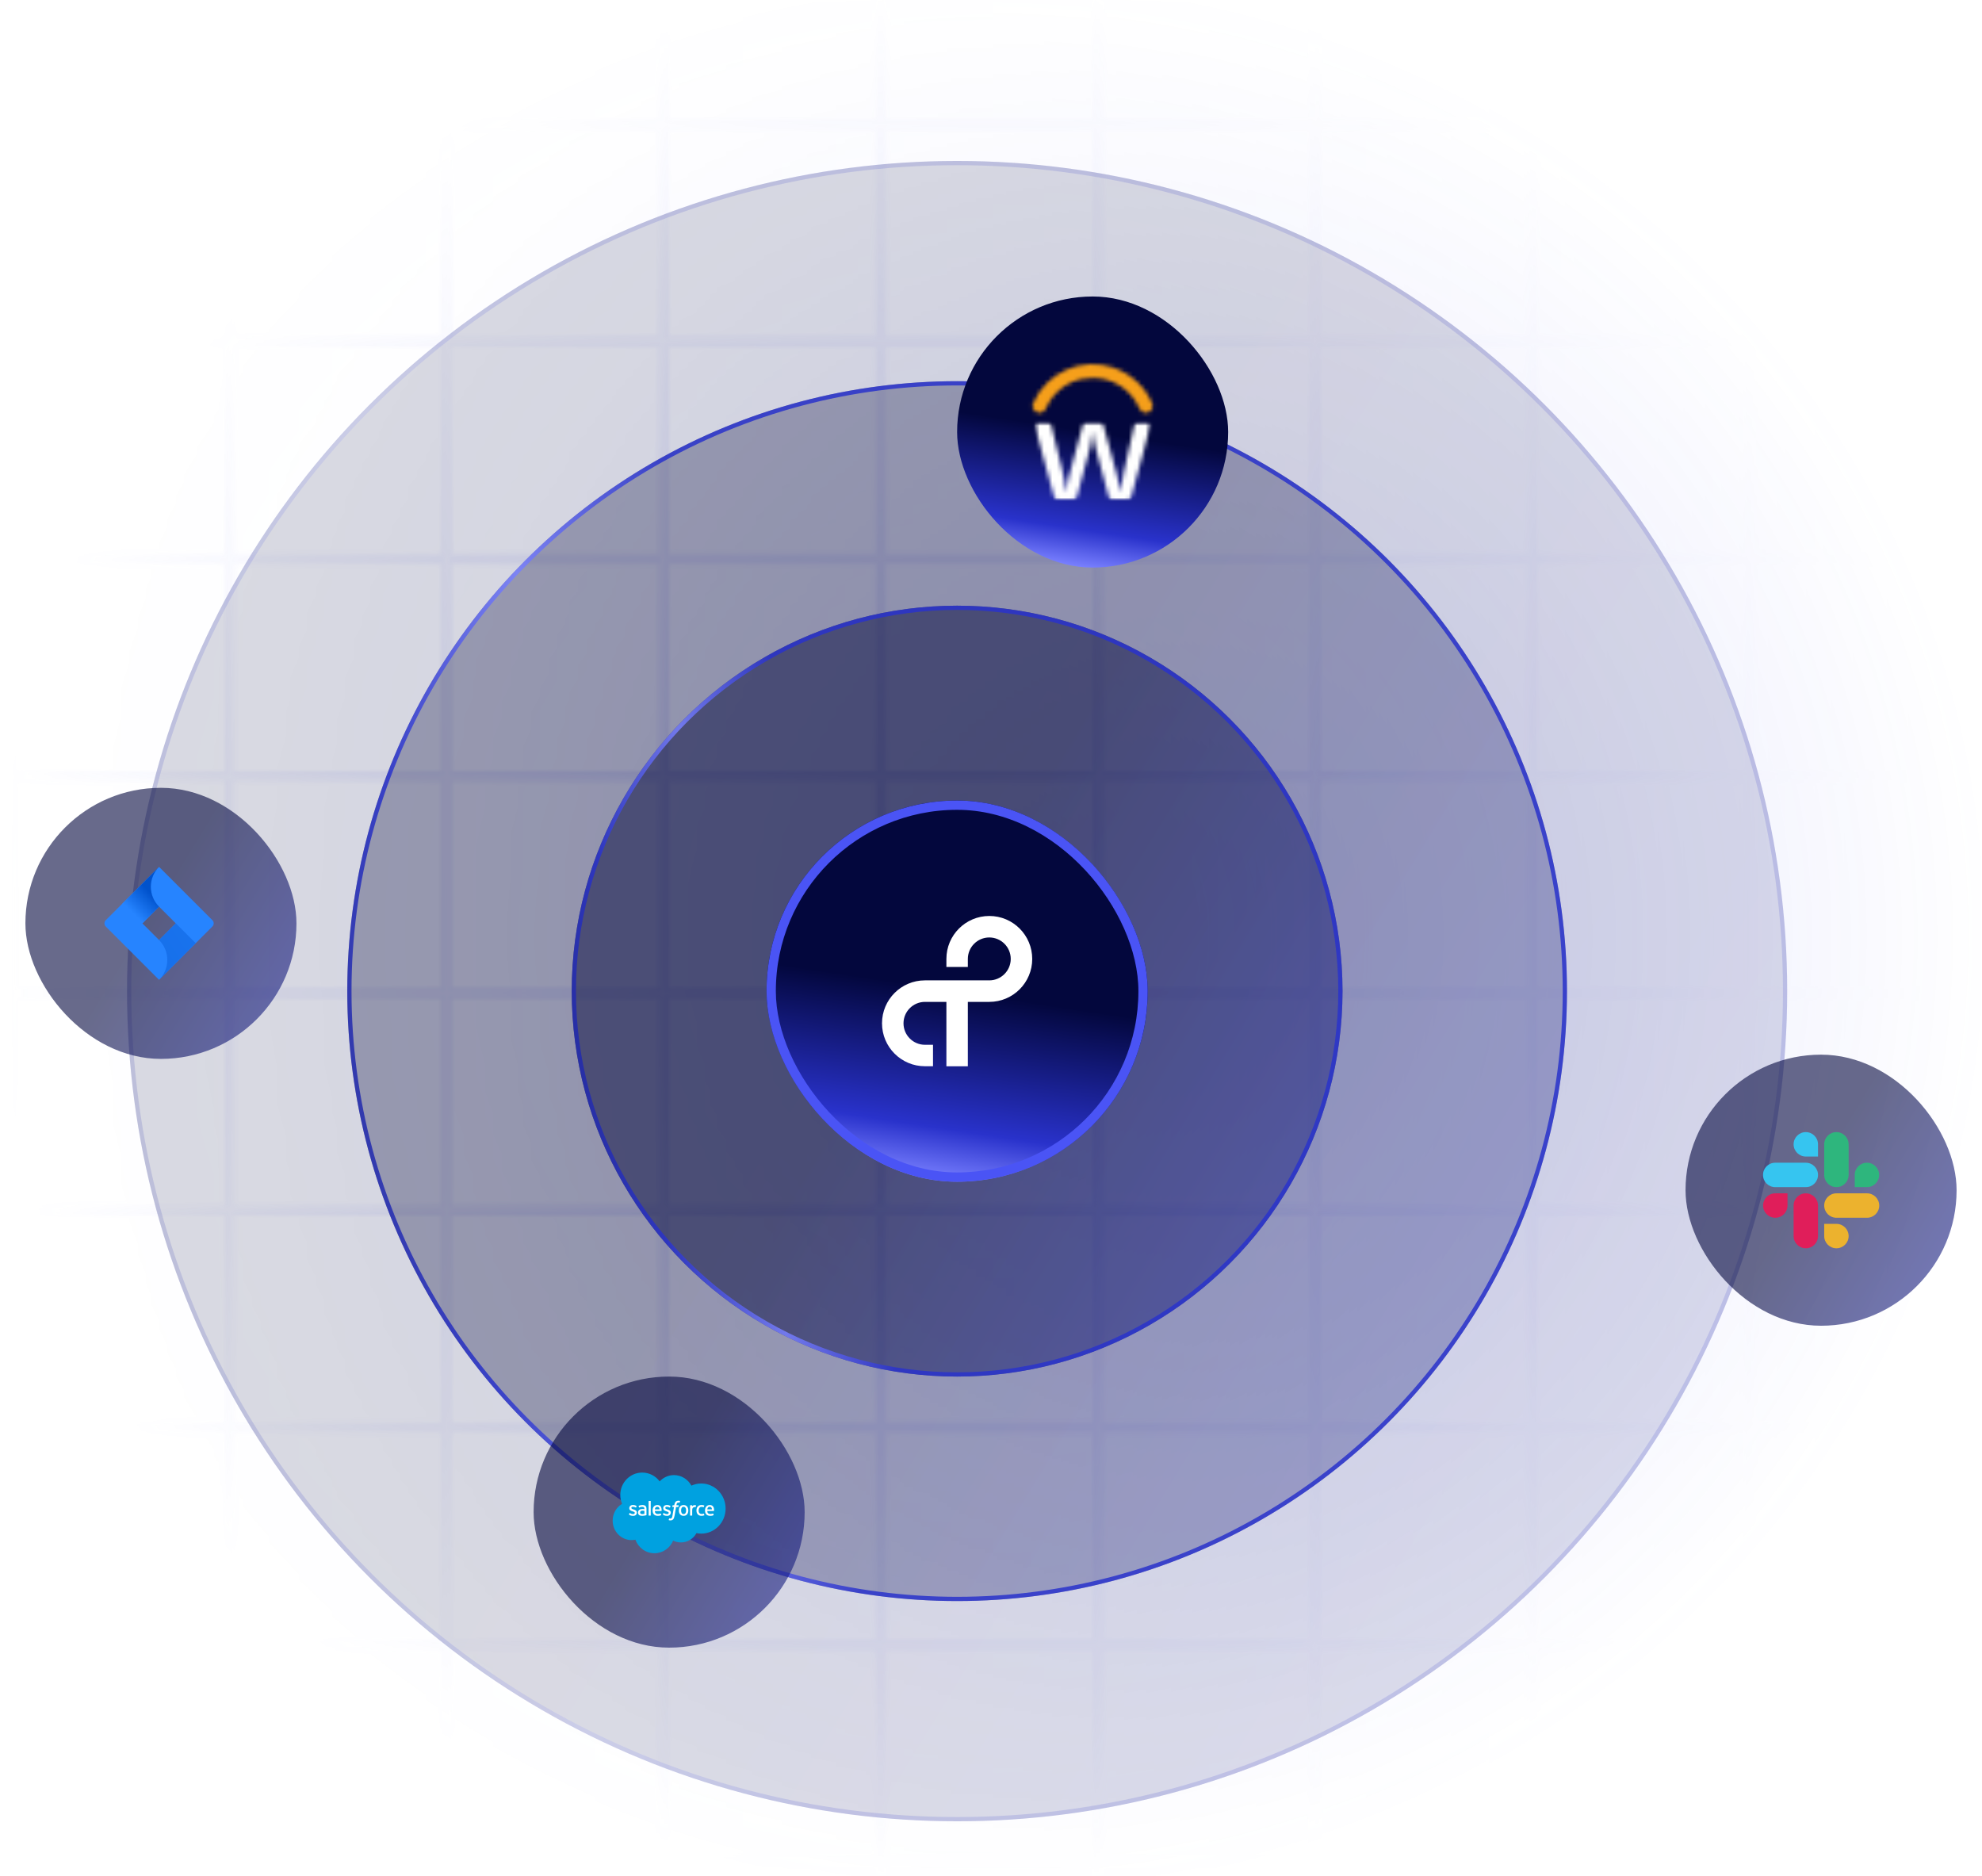 <svg xmlns="http://www.w3.org/2000/svg" fill="none" viewBox="0 0 468 443" height="443" width="468">
<g opacity="0.25">
<mask height="617" width="468" y="-74" x="0" maskUnits="userSpaceOnUse" style="mask-type:alpha" id="mask0_1266_11649">
<rect fill="url(#paint0_linear_1266_11649)" height="468" width="468"></rect>
<rect stroke-width="1.237" stroke="#4A54F5" transform="matrix(-4.37114e-08 1 1 4.37114e-08 413.111 -21.881)" height="50.039" width="50.037" y="0.619" x="0.619"></rect>
<rect stroke-width="1.237" stroke="#4A54F5" transform="matrix(-4.37114e-08 1 1 4.37114e-08 413.112 29.393)" height="50.039" width="50.037" y="0.619" x="0.619"></rect>
<rect stroke-width="1.237" stroke="#4A54F5" transform="matrix(-4.37114e-08 1 1 4.37114e-08 413.112 80.668)" height="50.039" width="50.037" y="0.619" x="0.619"></rect>
<rect stroke-width="1.237" stroke="#4A54F5" transform="matrix(-4.37114e-08 1 1 4.37114e-08 413.111 131.942)" height="50.039" width="50.037" y="0.619" x="0.619"></rect>
<rect stroke-width="1.237" stroke="#4A54F5" transform="matrix(-4.37114e-08 1 1 4.37114e-08 413.111 183.216)" height="50.039" width="50.037" y="0.619" x="0.619"></rect>
<rect stroke-width="1.237" stroke="#4A54F5" transform="matrix(-4.37114e-08 1 1 4.37114e-08 413.112 234.491)" height="50.039" width="50.037" y="0.619" x="0.619"></rect>
<rect stroke-width="1.237" stroke="#4A54F5" transform="matrix(-4.37114e-08 1 1 4.37114e-08 413.111 285.765)" height="50.039" width="50.037" y="0.619" x="0.619"></rect>
<rect stroke-width="1.237" stroke="#4A54F5" transform="matrix(-4.37114e-08 1 1 4.37114e-08 413.111 337.039)" height="50.039" width="50.037" y="0.619" x="0.619"></rect>
<rect stroke-width="1.237" stroke="#4A54F5" transform="matrix(-4.37114e-08 1 1 4.37114e-08 413.112 388.314)" height="50.039" width="50.037" y="0.619" x="0.619"></rect>
<rect stroke-width="1.237" stroke="#4A54F5" transform="matrix(-4.37114e-08 1 1 4.37114e-08 413.111 439.588)" height="50.039" width="50.037" y="0.619" x="0.619"></rect>
<rect stroke-width="1.237" stroke="#4A54F5" transform="matrix(-4.37114e-08 1 1 4.37114e-08 361.836 -21.881)" height="50.039" width="50.037" y="0.619" x="0.619"></rect>
<rect stroke-width="1.237" stroke="#4A54F5" transform="matrix(-4.37114e-08 1 1 4.37114e-08 361.836 29.393)" height="50.039" width="50.037" y="0.619" x="0.619"></rect>
<rect stroke-width="1.237" stroke="#4A54F5" transform="matrix(-4.37114e-08 1 1 4.37114e-08 361.836 80.668)" height="50.039" width="50.037" y="0.619" x="0.619"></rect>
<rect stroke-width="1.237" stroke="#4A54F5" transform="matrix(-4.37114e-08 1 1 4.37114e-08 361.836 131.942)" height="50.039" width="50.037" y="0.619" x="0.619"></rect>
<rect stroke-width="1.237" stroke="#4A54F5" transform="matrix(-4.37114e-08 1 1 4.37114e-08 361.836 183.216)" height="50.039" width="50.037" y="0.619" x="0.619"></rect>
<rect stroke-width="1.237" stroke="#4A54F5" transform="matrix(-4.37114e-08 1 1 4.37114e-08 361.836 234.491)" height="50.039" width="50.037" y="0.619" x="0.619"></rect>
<rect stroke-width="1.237" stroke="#4A54F5" transform="matrix(-4.37114e-08 1 1 4.37114e-08 361.836 285.765)" height="50.039" width="50.037" y="0.619" x="0.619"></rect>
<rect stroke-width="1.237" stroke="#4A54F5" transform="matrix(-4.37114e-08 1 1 4.37114e-08 361.836 337.039)" height="50.039" width="50.037" y="0.619" x="0.619"></rect>
<rect stroke-width="1.237" stroke="#4A54F5" transform="matrix(-4.37114e-08 1 1 4.37114e-08 361.836 388.314)" height="50.039" width="50.037" y="0.619" x="0.619"></rect>
<rect stroke-width="1.237" stroke="#4A54F5" transform="matrix(-4.37114e-08 1 1 4.37114e-08 361.836 439.588)" height="50.039" width="50.037" y="0.619" x="0.619"></rect>
<rect stroke-width="1.237" stroke="#4A54F5" transform="matrix(-4.37114e-08 1 1 4.37114e-08 310.56 -21.881)" height="50.039" width="50.037" y="0.619" x="0.619"></rect>
<rect stroke-width="1.237" stroke="#4A54F5" transform="matrix(-4.37114e-08 1 1 4.37114e-08 310.56 29.393)" height="50.039" width="50.037" y="0.619" x="0.619"></rect>
<rect stroke-width="1.237" stroke="#4A54F5" transform="matrix(-4.37114e-08 1 1 4.37114e-08 310.56 80.668)" height="50.039" width="50.037" y="0.619" x="0.619"></rect>
<rect stroke-width="1.237" stroke="#4A54F5" transform="matrix(-4.37114e-08 1 1 4.37114e-08 310.56 131.942)" height="50.039" width="50.037" y="0.619" x="0.619"></rect>
<rect stroke-width="1.237" stroke="#4A54F5" transform="matrix(-4.37114e-08 1 1 4.37114e-08 310.56 183.216)" height="50.039" width="50.037" y="0.619" x="0.619"></rect>
<rect stroke-width="1.237" stroke="#4A54F5" transform="matrix(-4.37114e-08 1 1 4.37114e-08 310.56 234.491)" height="50.039" width="50.037" y="0.619" x="0.619"></rect>
<rect stroke-width="1.237" stroke="#4A54F5" transform="matrix(-4.37114e-08 1 1 4.37114e-08 310.56 285.765)" height="50.039" width="50.037" y="0.619" x="0.619"></rect>
<rect stroke-width="1.237" stroke="#4A54F5" transform="matrix(-4.37114e-08 1 1 4.37114e-08 310.56 337.039)" height="50.039" width="50.037" y="0.619" x="0.619"></rect>
<rect stroke-width="1.237" stroke="#4A54F5" transform="matrix(-4.37114e-08 1 1 4.37114e-08 310.56 388.314)" height="50.039" width="50.037" y="0.619" x="0.619"></rect>
<rect stroke-width="1.237" stroke="#4A54F5" transform="matrix(-4.37114e-08 1 1 4.37114e-08 310.56 439.588)" height="50.039" width="50.037" y="0.619" x="0.619"></rect>
<rect stroke-width="1.237" stroke="#4A54F5" transform="matrix(-4.37114e-08 1 1 4.37114e-08 259.284 -21.881)" height="50.039" width="50.037" y="0.619" x="0.619"></rect>
<rect stroke-width="1.237" stroke="#4A54F5" transform="matrix(-4.37114e-08 1 1 4.37114e-08 259.284 29.393)" height="50.039" width="50.037" y="0.619" x="0.619"></rect>
<rect stroke-width="1.237" stroke="#4A54F5" transform="matrix(-4.37114e-08 1 1 4.37114e-08 259.284 80.668)" height="50.039" width="50.037" y="0.619" x="0.619"></rect>
<rect stroke-width="1.237" stroke="#4A54F5" transform="matrix(-4.37114e-08 1 1 4.37114e-08 259.284 131.942)" height="50.039" width="50.037" y="0.619" x="0.619"></rect>
<rect stroke-width="1.237" stroke="#4A54F5" transform="matrix(-4.37114e-08 1 1 4.37114e-08 259.284 183.216)" height="50.039" width="50.037" y="0.619" x="0.619"></rect>
<rect stroke-width="1.237" stroke="#4A54F5" transform="matrix(-4.37114e-08 1 1 4.37114e-08 259.284 234.491)" height="50.039" width="50.037" y="0.619" x="0.619"></rect>
<rect stroke-width="1.237" stroke="#4A54F5" transform="matrix(-4.37114e-08 1 1 4.37114e-08 259.284 285.765)" height="50.039" width="50.037" y="0.619" x="0.619"></rect>
<rect stroke-width="1.237" stroke="#4A54F5" transform="matrix(-4.37114e-08 1 1 4.37114e-08 259.284 337.039)" height="50.039" width="50.037" y="0.619" x="0.619"></rect>
<rect stroke-width="1.237" stroke="#4A54F5" transform="matrix(-4.37114e-08 1 1 4.37114e-08 259.284 388.314)" height="50.039" width="50.037" y="0.619" x="0.619"></rect>
<rect stroke-width="1.237" stroke="#4A54F5" transform="matrix(-4.37114e-08 1 1 4.37114e-08 259.284 439.588)" height="50.039" width="50.037" y="0.619" x="0.619"></rect>
<rect stroke-width="1.237" stroke="#4A54F5" transform="matrix(-4.37114e-08 1 1 4.37114e-08 208.008 -21.881)" height="50.039" width="50.037" y="0.619" x="0.619"></rect>
<rect stroke-width="1.237" stroke="#4A54F5" transform="matrix(-4.37114e-08 1 1 4.37114e-08 208.008 29.393)" height="50.039" width="50.037" y="0.619" x="0.619"></rect>
<rect stroke-width="1.237" stroke="#4A54F5" transform="matrix(-4.37114e-08 1 1 4.37114e-08 208.008 80.668)" height="50.039" width="50.037" y="0.619" x="0.619"></rect>
<rect stroke-width="1.237" stroke="#4A54F5" transform="matrix(-4.37114e-08 1 1 4.37114e-08 208.008 131.942)" height="50.039" width="50.037" y="0.619" x="0.619"></rect>
<rect stroke-width="1.237" stroke="#4A54F5" transform="matrix(-4.37114e-08 1 1 4.37114e-08 208.008 183.216)" height="50.039" width="50.037" y="0.619" x="0.619"></rect>
<rect stroke-width="1.237" stroke="#4A54F5" transform="matrix(-4.37114e-08 1 1 4.37114e-08 208.008 234.491)" height="50.039" width="50.037" y="0.619" x="0.619"></rect>
<rect stroke-width="1.237" stroke="#4A54F5" transform="matrix(-4.37114e-08 1 1 4.37114e-08 208.008 285.765)" height="50.039" width="50.037" y="0.619" x="0.619"></rect>
<rect stroke-width="1.237" stroke="#4A54F5" transform="matrix(-4.37114e-08 1 1 4.37114e-08 208.008 337.039)" height="50.039" width="50.037" y="0.619" x="0.619"></rect>
<rect stroke-width="1.237" stroke="#4A54F5" transform="matrix(-4.37114e-08 1 1 4.37114e-08 208.008 388.314)" height="50.039" width="50.037" y="0.619" x="0.619"></rect>
<rect stroke-width="1.237" stroke="#4A54F5" transform="matrix(-4.37114e-08 1 1 4.37114e-08 208.008 439.588)" height="50.039" width="50.037" y="0.619" x="0.619"></rect>
<rect stroke-width="1.237" stroke="#4A54F5" transform="matrix(-4.37114e-08 1 1 4.37114e-08 156.732 -21.881)" height="50.039" width="50.037" y="0.619" x="0.619"></rect>
<rect stroke-width="1.237" stroke="#4A54F5" transform="matrix(-4.37114e-08 1 1 4.37114e-08 156.732 29.393)" height="50.039" width="50.037" y="0.619" x="0.619"></rect>
<rect stroke-width="1.237" stroke="#4A54F5" transform="matrix(-4.37114e-08 1 1 4.37114e-08 156.732 80.668)" height="50.039" width="50.037" y="0.619" x="0.619"></rect>
<rect stroke-width="1.237" stroke="#4A54F5" transform="matrix(-4.37114e-08 1 1 4.37114e-08 156.732 131.942)" height="50.039" width="50.037" y="0.619" x="0.619"></rect>
<rect stroke-width="1.237" stroke="#4A54F5" transform="matrix(-4.37114e-08 1 1 4.37114e-08 156.732 183.216)" height="50.039" width="50.037" y="0.619" x="0.619"></rect>
<rect stroke-width="1.237" stroke="#4A54F5" transform="matrix(-4.37114e-08 1 1 4.37114e-08 156.732 234.491)" height="50.039" width="50.037" y="0.619" x="0.619"></rect>
<rect stroke-width="1.237" stroke="#4A54F5" transform="matrix(-4.37114e-08 1 1 4.37114e-08 156.732 285.765)" height="50.039" width="50.037" y="0.619" x="0.619"></rect>
<rect stroke-width="1.237" stroke="#4A54F5" transform="matrix(-4.37114e-08 1 1 4.37114e-08 156.732 337.039)" height="50.039" width="50.037" y="0.619" x="0.619"></rect>
<rect stroke-width="1.237" stroke="#4A54F5" transform="matrix(-4.37114e-08 1 1 4.37114e-08 156.732 388.314)" height="50.039" width="50.037" y="0.619" x="0.619"></rect>
<rect stroke-width="1.237" stroke="#4A54F5" transform="matrix(-4.37114e-08 1 1 4.37114e-08 156.732 439.588)" height="50.039" width="50.037" y="0.619" x="0.619"></rect>
<rect stroke-width="1.237" stroke="#4A54F5" transform="matrix(-4.37114e-08 1 1 4.37114e-08 105.456 -21.881)" height="50.039" width="50.037" y="0.619" x="0.619"></rect>
<rect stroke-width="1.237" stroke="#4A54F5" transform="matrix(-4.37114e-08 1 1 4.37114e-08 105.456 29.393)" height="50.039" width="50.037" y="0.619" x="0.619"></rect>
<rect stroke-width="1.237" stroke="#4A54F5" transform="matrix(-4.37114e-08 1 1 4.37114e-08 105.456 80.667)" height="50.039" width="50.037" y="0.619" x="0.619"></rect>
<rect stroke-width="1.237" stroke="#4A54F5" transform="matrix(-4.37114e-08 1 1 4.37114e-08 105.456 131.942)" height="50.039" width="50.037" y="0.619" x="0.619"></rect>
<rect stroke-width="1.237" stroke="#4A54F5" transform="matrix(-4.37114e-08 1 1 4.37114e-08 105.456 183.216)" height="50.039" width="50.037" y="0.619" x="0.619"></rect>
<rect stroke-width="1.237" stroke="#4A54F5" transform="matrix(-4.37114e-08 1 1 4.37114e-08 105.456 234.491)" height="50.039" width="50.037" y="0.619" x="0.619"></rect>
<rect stroke-width="1.237" stroke="#4A54F5" transform="matrix(-4.37114e-08 1 1 4.37114e-08 105.456 285.765)" height="50.039" width="50.037" y="0.619" x="0.619"></rect>
<rect stroke-width="1.237" stroke="#4A54F5" transform="matrix(-4.37114e-08 1 1 4.37114e-08 105.456 337.039)" height="50.039" width="50.037" y="0.619" x="0.619"></rect>
<rect stroke-width="1.237" stroke="#4A54F5" transform="matrix(-4.37114e-08 1 1 4.37114e-08 105.456 388.314)" height="50.039" width="50.037" y="0.619" x="0.619"></rect>
<rect stroke-width="1.237" stroke="#4A54F5" transform="matrix(-4.37114e-08 1 1 4.37114e-08 105.456 439.588)" height="50.039" width="50.037" y="0.619" x="0.619"></rect>
<rect stroke-width="1.237" stroke="#4A54F5" transform="matrix(-4.37114e-08 1 1 4.37114e-08 54.181 -21.881)" height="50.039" width="50.037" y="0.619" x="0.619"></rect>
<rect stroke-width="1.237" stroke="#4A54F5" transform="matrix(-4.37114e-08 1 1 4.37114e-08 54.18 29.393)" height="50.039" width="50.037" y="0.619" x="0.619"></rect>
<rect stroke-width="1.237" stroke="#4A54F5" transform="matrix(-4.37114e-08 1 1 4.37114e-08 54.18 80.668)" height="50.039" width="50.037" y="0.619" x="0.619"></rect>
<rect stroke-width="1.237" stroke="#4A54F5" transform="matrix(-4.37114e-08 1 1 4.37114e-08 54.181 131.942)" height="50.039" width="50.037" y="0.619" x="0.619"></rect>
<rect stroke-width="1.237" stroke="#4A54F5" transform="matrix(-4.37114e-08 1 1 4.37114e-08 54.181 183.216)" height="50.039" width="50.037" y="0.619" x="0.619"></rect>
<rect stroke-width="1.237" stroke="#4A54F5" transform="matrix(-4.37114e-08 1 1 4.37114e-08 54.18 234.491)" height="50.039" width="50.037" y="0.619" x="0.619"></rect>
<rect stroke-width="1.237" stroke="#4A54F5" transform="matrix(-4.37114e-08 1 1 4.37114e-08 54.181 285.765)" height="50.039" width="50.037" y="0.619" x="0.619"></rect>
<rect stroke-width="1.237" stroke="#4A54F5" transform="matrix(-4.37114e-08 1 1 4.37114e-08 54.181 337.039)" height="50.039" width="50.037" y="0.619" x="0.619"></rect>
<rect stroke-width="1.237" stroke="#4A54F5" transform="matrix(-4.37114e-08 1 1 4.37114e-08 54.18 388.314)" height="50.039" width="50.037" y="0.619" x="0.619"></rect>
<rect stroke-width="1.237" stroke="#4A54F5" transform="matrix(-4.37114e-08 1 1 4.37114e-08 54.181 439.588)" height="50.039" width="50.037" y="0.619" x="0.619"></rect>
<rect stroke-width="1.237" stroke="#4A54F5" transform="matrix(-4.37114e-08 1 1 4.37114e-08 2.904 -21.881)" height="50.039" width="50.037" y="0.619" x="0.619"></rect>
<rect stroke-width="1.237" stroke="#4A54F5" transform="matrix(-4.37114e-08 1 1 4.37114e-08 2.904 29.393)" height="50.039" width="50.037" y="0.619" x="0.619"></rect>
<rect stroke-width="1.237" stroke="#4A54F5" transform="matrix(-4.37114e-08 1 1 4.37114e-08 2.904 80.668)" height="50.039" width="50.037" y="0.619" x="0.619"></rect>
<rect stroke-width="1.237" stroke="#4A54F5" transform="matrix(-4.37114e-08 1 1 4.37114e-08 2.904 131.942)" height="50.039" width="50.037" y="0.619" x="0.619"></rect>
<rect stroke-width="1.237" stroke="#4A54F5" transform="matrix(-4.37114e-08 1 1 4.37114e-08 2.904 183.216)" height="50.039" width="50.037" y="0.619" x="0.619"></rect>
<rect stroke-width="1.237" stroke="#4A54F5" transform="matrix(-4.37114e-08 1 1 4.37114e-08 2.904 234.491)" height="50.039" width="50.037" y="0.619" x="0.619"></rect>
<rect stroke-width="1.237" stroke="#4A54F5" transform="matrix(-4.37114e-08 1 1 4.37114e-08 2.904 285.765)" height="50.039" width="50.037" y="0.619" x="0.619"></rect>
<rect stroke-width="1.237" stroke="#4A54F5" transform="matrix(-4.37114e-08 1 1 4.37114e-08 2.904 337.039)" height="50.039" width="50.037" y="0.619" x="0.619"></rect>
<rect stroke-width="1.237" stroke="#4A54F5" transform="matrix(-4.37114e-08 1 1 4.37114e-08 2.904 388.314)" height="50.039" width="50.037" y="0.619" x="0.619"></rect>
<rect stroke-width="1.237" stroke="#4A54F5" transform="matrix(-4.37114e-08 1 1 4.37114e-08 2.904 439.588)" height="50.039" width="50.037" y="0.619" x="0.619"></rect>
</mask>
<g mask="url(#mask0_1266_11649)">
<rect fill="url(#paint1_radial_1266_11649)" height="443" width="468"></rect>
</g>
</g>
<circle fill-opacity="0.15" fill="url(#paint2_linear_1266_11649)" r="196" cy="234" cx="226"></circle>
<circle stroke-opacity="0.15" stroke="url(#paint3_linear_1266_11649)" r="195.5" cy="234" cx="226"></circle>
<circle fill-opacity="0.3" fill="url(#paint4_linear_1266_11649)" r="144" cy="234" cx="226"></circle>
<circle stroke-opacity="0.85" stroke="url(#paint5_linear_1266_11649)" r="143.5" cy="234" cx="226"></circle>
<circle fill-opacity="0.5" fill="url(#paint6_linear_1266_11649)" r="91" cy="234" cx="226"></circle>
<circle stroke-opacity="0.85" stroke="url(#paint7_linear_1266_11649)" r="90.5" cy="234" cx="226"></circle>
<g filter="url(#filter0_d_1266_11649)">
<rect fill="url(#paint8_linear_1266_11649)" rx="45" height="90" width="90" y="189" x="181"></rect>
<rect stroke-width="2.194" stroke="#4A54F5" rx="43.903" height="87.806" width="87.806" y="190.097" x="182.097"></rect>
<path fill="white" d="M233.605 216.257C228.007 216.257 223.468 220.796 223.468 226.395V228.298H228.532V226.395C228.532 223.604 230.806 221.33 233.597 221.33C236.388 221.33 238.661 223.604 238.661 226.395C238.661 229.185 236.388 231.459 233.597 231.459H218.403C212.805 231.459 208.266 235.998 208.266 241.597C208.266 247.195 212.805 251.734 218.403 251.734H220.307V246.67H218.403C215.613 246.67 213.339 244.396 213.339 241.605C213.339 238.815 215.613 236.541 218.403 236.541H223.468V251.743H228.532V236.541H233.597C239.195 236.541 243.735 232.002 243.735 226.403C243.735 220.805 239.204 216.257 233.605 216.257Z"></path>
</g>
<g filter="url(#filter1_i_1266_11649)">
<rect fill="url(#paint9_linear_1266_11649)" rx="32" height="64" width="64" y="70" x="226"></rect>
<mask height="11" width="28" y="86" x="244" maskUnits="userSpaceOnUse" style="mask-type:luminance" id="mask1_1266_11649">
<path fill="white" d="M257.492 86.805C263.4 86.582 268.848 89.985 271.245 95.397C271.346 95.576 271.382 95.784 271.353 95.985C271.267 96.423 270.843 96.718 270.406 96.631C270.133 96.581 269.903 96.394 269.803 96.136C268.195 92.389 264.907 89.633 260.938 88.7C259.007 88.283 257.004 88.283 255.073 88.7C252.296 89.317 249.819 90.867 248.046 93.093C247.278 94.004 246.661 95.031 246.209 96.136C246.044 96.552 245.577 96.753 245.161 96.588C244.752 96.423 244.551 95.964 244.701 95.555C246.905 90.401 251.894 86.991 257.492 86.805Z"></path>
</mask>
<g mask="url(#mask1_1266_11649)">
<path fill="#F69F1A" d="M278.603 79.562H237.409V103.881H278.603V79.562Z"></path>
</g>
<mask height="12" width="30" y="86" x="243" maskUnits="userSpaceOnUse" style="mask-type:luminance" id="mask2_1266_11649">
<path fill="white" d="M270.542 97.442C269.882 97.442 269.293 97.033 269.057 96.416C268.138 94.284 266.616 92.468 264.685 91.176C263.494 90.372 262.159 89.798 260.759 89.475C258.936 89.08 257.048 89.087 255.225 89.475C252.626 90.064 250.301 91.521 248.643 93.609C247.932 94.463 247.35 95.418 246.927 96.445C246.719 96.954 246.267 97.32 245.721 97.414C245.628 97.428 245.542 97.442 245.448 97.435C244.565 97.435 243.848 96.717 243.848 95.835C243.848 95.641 243.884 95.447 243.955 95.267C247.135 87.867 255.512 84.192 263.106 86.876C265.834 87.846 268.224 89.568 270.018 91.836C270.801 92.827 271.454 93.918 271.964 95.074C272.136 95.411 272.193 95.791 272.122 96.157C271.985 96.839 271.418 97.349 270.729 97.428C270.672 97.435 270.607 97.442 270.542 97.442ZM249.927 90.214C247.953 91.657 246.403 93.602 245.434 95.849L245.484 95.82C245.972 94.643 246.633 93.552 247.451 92.576C248.183 91.707 249.016 90.918 249.927 90.214ZM266.322 90.401C268.159 91.822 269.609 93.688 270.528 95.82L270.542 95.842L270.571 95.813C270.564 95.799 270.55 95.77 270.535 95.727C269.595 93.631 268.152 91.793 266.322 90.401ZM258.003 87.587C257.845 87.587 257.68 87.587 257.522 87.594C256.811 87.616 256.1 87.695 255.397 87.831C256.596 87.623 257.816 87.551 259.029 87.623C258.684 87.601 258.347 87.587 258.003 87.587Z"></path>
</mask>
<g mask="url(#mask2_1266_11649)">
<path fill="#F69F1A" d="M279.392 78.765H236.619V104.671H279.392V78.765Z"></path>
</g>
<mask height="19" width="28" y="99" x="244" maskUnits="userSpaceOnUse" style="mask-type:luminance" id="mask3_1266_11649">
<path fill="white" d="M271.705 99.617H244.307V118H271.705V99.617Z"></path>
</mask>
<g mask="url(#mask3_1266_11649)">
<mask height="21" width="30" y="99" x="243" maskUnits="userSpaceOnUse" style="mask-type:luminance" id="mask4_1266_11649">
<path fill="white" d="M272.796 99.029H243.854V119.292H272.796V99.029Z"></path>
</mask>
<g mask="url(#mask4_1266_11649)">
<mask height="20" width="28" y="99" x="244" maskUnits="userSpaceOnUse" style="mask-type:luminance" id="mask5_1266_11649">
<path fill="white" d="M244.307 100.019C244.451 99.79 244.695 99.646 244.96 99.632C245.793 99.625 246.625 99.603 247.458 99.646C247.867 99.689 248.19 100.012 248.233 100.421C249.052 103.745 249.856 107.075 250.667 110.406C250.904 111.432 251.198 112.452 251.349 113.492C251.506 114.433 251.542 115.387 251.693 116.328C251.873 114.978 252.124 113.643 252.454 112.322C253.516 108.353 254.586 104.384 255.648 100.414C255.749 99.962 256.143 99.639 256.61 99.639C257.536 99.617 258.462 99.632 259.388 99.632C259.905 99.589 260.386 99.912 260.536 100.407C261.333 103.3 262.115 106.2 262.905 109.099C263.472 110.951 263.932 112.839 264.29 114.748C264.369 115.28 264.441 115.811 264.549 116.335C264.951 113.327 265.525 110.348 266.264 107.405C266.796 105.051 267.312 102.69 267.843 100.335C267.966 99.883 268.396 99.589 268.863 99.639C269.609 99.632 270.363 99.61 271.109 99.653C271.468 99.689 271.734 100.005 271.698 100.364C271.691 100.429 271.677 100.493 271.648 100.558C270.148 106.099 268.64 111.648 267.147 117.189C267.068 117.641 266.681 117.971 266.228 117.986C265.066 118.022 263.903 117.993 262.747 118C262.324 118.058 261.922 117.785 261.821 117.361C260.78 113.55 259.761 109.731 258.735 105.912C258.397 104.577 258.175 103.221 258.053 101.843C257.916 103.07 257.715 104.283 257.443 105.489C256.387 109.415 255.332 113.349 254.277 117.275C254.155 117.914 253.43 118.036 252.892 118C251.815 117.979 250.731 118.022 249.655 117.979C249.281 117.964 248.966 117.691 248.908 117.318C247.386 111.791 245.872 106.271 244.364 100.744C244.321 100.507 244.3 100.263 244.307 100.019Z"></path>
</mask>
<g mask="url(#mask5_1266_11649)">
<mask height="21" width="30" y="99" x="243" maskUnits="userSpaceOnUse" style="mask-type:luminance" id="mask6_1266_11649">
<path fill="white" d="M272.796 99.029H243.854V119.292H272.796V99.029Z"></path>
</mask>
<g mask="url(#mask6_1266_11649)">
<path fill="white" d="M278.94 92.382H237.071V125.235H278.94V92.382Z"></path>
</g>
</g>
</g>
</g>
</g>
<g filter="url(#filter2_i_1266_11649)">
<rect fill-opacity="0.6" fill="url(#paint10_linear_1266_11649)" rx="32" height="64" width="64" y="325" x="126"></rect>
<path fill="#00A1E0" d="M155.764 349.744C156.624 348.83 157.821 348.262 159.146 348.262C160.906 348.262 162.442 349.264 163.26 350.751C163.97 350.427 164.757 350.247 165.585 350.247C168.76 350.247 171.334 352.896 171.334 356.164C171.334 359.432 168.76 362.082 165.585 362.082C165.204 362.082 164.825 362.043 164.452 361.967C163.732 363.278 162.36 364.163 160.784 364.163C160.125 364.163 159.501 364.008 158.946 363.731C158.216 365.484 156.515 366.713 154.532 366.713C152.468 366.713 150.708 365.38 150.033 363.51C149.737 363.574 149.432 363.607 149.118 363.607C146.66 363.607 144.667 361.553 144.667 359.018C144.667 357.32 145.562 355.837 146.893 355.043C146.619 354.4 146.466 353.691 146.466 352.944C146.466 350.03 148.786 347.667 151.646 347.667C153.325 347.667 154.818 348.481 155.764 349.744Z"></path>
<path fill="white" d="M148.529 357.543C148.513 357.588 148.536 357.597 148.541 357.605C148.591 357.642 148.642 357.669 148.693 357.699C148.965 357.846 149.222 357.889 149.491 357.889C150.038 357.889 150.377 357.592 150.377 357.114V357.105C150.377 356.663 149.994 356.502 149.634 356.387L149.587 356.371C149.316 356.281 149.082 356.204 149.082 356.021V356.012C149.082 355.856 149.219 355.741 149.431 355.741C149.666 355.741 149.946 355.821 150.126 355.923C150.126 355.923 150.179 355.957 150.198 355.905C150.209 355.877 150.3 355.627 150.31 355.6C150.32 355.57 150.302 355.549 150.283 355.537C150.077 355.409 149.793 355.322 149.499 355.322L149.445 355.323C148.944 355.323 148.594 355.631 148.594 356.073V356.083C148.594 356.549 148.98 356.7 149.341 356.806L149.399 356.824C149.663 356.906 149.889 356.977 149.889 357.166V357.176C149.889 357.349 149.742 357.477 149.504 357.477C149.412 357.477 149.118 357.475 148.8 357.27C148.761 357.247 148.739 357.231 148.709 357.213C148.694 357.202 148.655 357.185 148.637 357.238L148.529 357.543V357.543ZM156.537 357.543C156.521 357.588 156.544 357.597 156.549 357.605C156.599 357.642 156.65 357.669 156.701 357.699C156.973 357.846 157.23 357.889 157.499 357.889C158.046 357.889 158.385 357.592 158.385 357.114V357.105C158.385 356.663 158.002 356.502 157.642 356.387L157.595 356.371C157.324 356.281 157.09 356.204 157.09 356.021V356.012C157.09 355.856 157.227 355.741 157.439 355.741C157.674 355.741 157.954 355.821 158.134 355.923C158.134 355.923 158.187 355.957 158.206 355.905C158.217 355.877 158.308 355.627 158.317 355.6C158.328 355.57 158.31 355.549 158.291 355.537C158.085 355.409 157.801 355.322 157.507 355.322L157.453 355.323C156.952 355.323 156.602 355.631 156.602 356.073V356.083C156.602 356.549 156.988 356.7 157.349 356.806L157.407 356.824C157.671 356.906 157.898 356.977 157.898 357.166V357.176C157.898 357.349 157.75 357.477 157.512 357.477C157.42 357.477 157.126 357.475 156.808 357.27C156.769 357.247 156.746 357.232 156.718 357.213C156.708 357.206 156.661 357.188 156.645 357.238L156.537 357.543V357.543ZM162.004 356.607C162.004 356.877 161.955 357.09 161.858 357.24C161.762 357.389 161.616 357.462 161.413 357.462C161.21 357.462 161.065 357.39 160.971 357.24C160.875 357.09 160.826 356.877 160.826 356.607C160.826 356.337 160.875 356.125 160.971 355.976C161.065 355.829 161.21 355.757 161.413 355.757C161.616 355.757 161.762 355.829 161.858 355.976C161.955 356.125 162.004 356.337 162.004 356.607V356.607ZM162.461 356.106C162.416 355.952 162.346 355.815 162.253 355.702C162.16 355.588 162.042 355.496 161.902 355.429C161.763 355.363 161.598 355.329 161.413 355.329C161.228 355.329 161.063 355.363 160.924 355.429C160.784 355.496 160.666 355.588 160.573 355.702C160.48 355.816 160.41 355.952 160.365 356.106C160.32 356.26 160.298 356.428 160.298 356.607C160.298 356.786 160.32 356.954 160.365 357.108C160.41 357.262 160.48 357.399 160.573 357.513C160.666 357.626 160.784 357.718 160.924 357.782C161.063 357.847 161.228 357.88 161.413 357.88C161.598 357.88 161.763 357.847 161.903 357.782C162.042 357.718 162.16 357.626 162.253 357.513C162.346 357.399 162.416 357.263 162.461 357.108C162.506 356.954 162.528 356.785 162.528 356.607C162.528 356.429 162.506 356.26 162.461 356.106V356.106ZM166.21 357.39C166.195 357.344 166.152 357.361 166.152 357.361C166.086 357.387 166.015 357.411 165.94 357.423C165.864 357.435 165.78 357.442 165.69 357.442C165.469 357.442 165.293 357.374 165.167 357.242C165.041 357.109 164.971 356.895 164.971 356.605C164.972 356.341 165.034 356.143 165.146 355.991C165.258 355.841 165.427 355.764 165.653 355.764C165.842 355.764 165.985 355.786 166.136 355.834C166.136 355.834 166.172 355.85 166.189 355.802C166.229 355.689 166.258 355.608 166.301 355.484C166.313 355.448 166.283 355.433 166.273 355.429C166.213 355.405 166.074 355.367 165.968 355.351C165.869 355.335 165.754 355.327 165.625 355.327C165.434 355.327 165.263 355.36 165.116 355.427C164.971 355.493 164.847 355.585 164.749 355.699C164.651 355.813 164.576 355.949 164.527 356.103C164.477 356.257 164.452 356.426 164.452 356.605C164.452 356.992 164.554 357.304 164.756 357.533C164.958 357.762 165.262 357.879 165.657 357.879C165.891 357.879 166.131 357.83 166.304 357.761C166.304 357.761 166.337 357.745 166.323 357.706L166.21 357.39V357.39ZM167.009 356.348C167.031 356.198 167.072 356.073 167.134 355.976C167.229 355.828 167.373 355.747 167.576 355.747C167.779 355.747 167.913 355.829 168.009 355.976C168.073 356.073 168.101 356.204 168.112 356.348H167.009ZM168.547 356.018C168.508 355.869 168.412 355.718 168.349 355.649C168.249 355.54 168.152 355.464 168.056 355.421C167.929 355.366 167.778 355.33 167.613 355.33C167.42 355.33 167.245 355.363 167.102 355.431C166.96 355.499 166.84 355.592 166.747 355.708C166.653 355.823 166.582 355.961 166.537 356.117C166.492 356.273 166.469 356.442 166.469 356.621C166.469 356.803 166.493 356.972 166.539 357.124C166.587 357.278 166.662 357.413 166.764 357.525C166.865 357.638 166.996 357.726 167.152 357.788C167.308 357.849 167.496 357.881 167.713 357.88C168.16 357.879 168.395 357.777 168.492 357.723C168.509 357.713 168.525 357.696 168.505 357.647L168.403 357.358C168.388 357.315 168.345 357.331 168.345 357.331C168.235 357.373 168.078 357.448 167.711 357.447C167.471 357.447 167.293 357.375 167.182 357.262C167.068 357.147 167.012 356.977 167.002 356.737L168.548 356.739C168.548 356.739 168.588 356.738 168.593 356.698C168.594 356.681 168.646 356.374 168.547 356.018V356.018ZM154.631 356.348C154.653 356.198 154.693 356.073 154.756 355.976C154.85 355.828 154.995 355.747 155.197 355.747C155.4 355.747 155.534 355.829 155.631 355.976C155.694 356.073 155.722 356.204 155.733 356.348H154.631V356.348ZM156.168 356.018C156.129 355.869 156.033 355.718 155.97 355.649C155.871 355.54 155.773 355.464 155.677 355.421C155.551 355.366 155.4 355.33 155.234 355.33C155.041 355.33 154.866 355.363 154.724 355.431C154.581 355.499 154.462 355.592 154.368 355.708C154.274 355.823 154.203 355.961 154.159 356.117C154.114 356.273 154.091 356.442 154.091 356.621C154.091 356.803 154.114 356.972 154.161 357.124C154.208 357.278 154.283 357.413 154.385 357.525C154.486 357.638 154.617 357.726 154.774 357.788C154.929 357.849 155.118 357.881 155.335 357.88C155.781 357.879 156.016 357.777 156.113 357.723C156.13 357.713 156.146 357.696 156.126 357.647L156.025 357.358C156.01 357.315 155.967 357.331 155.967 357.331C155.856 357.373 155.699 357.448 155.332 357.447C155.093 357.447 154.915 357.375 154.804 357.262C154.689 357.147 154.633 356.977 154.623 356.737L156.169 356.739C156.169 356.739 156.21 356.738 156.214 356.698C156.215 356.681 156.267 356.374 156.168 356.018V356.018ZM151.29 357.381C151.229 357.332 151.221 357.319 151.2 357.288C151.17 357.239 151.154 357.17 151.154 357.082C151.154 356.944 151.199 356.844 151.292 356.777C151.291 356.777 151.425 356.659 151.741 356.663C151.962 356.666 152.16 356.7 152.16 356.7V357.417H152.16C152.16 357.417 151.964 357.46 151.743 357.473C151.428 357.493 151.289 357.381 151.29 357.381V357.381ZM151.905 356.273C151.842 356.268 151.761 356.265 151.663 356.265C151.531 356.265 151.403 356.282 151.283 356.315C151.162 356.348 151.053 356.4 150.96 356.468C150.867 356.536 150.79 356.625 150.736 356.728C150.681 356.832 150.653 356.955 150.653 357.092C150.653 357.231 150.677 357.353 150.724 357.452C150.771 357.552 150.839 357.634 150.926 357.698C151.012 357.762 151.118 357.809 151.241 357.838C151.362 357.866 151.499 357.88 151.65 357.88C151.808 357.88 151.966 357.867 152.119 357.84C152.271 357.814 152.457 357.776 152.509 357.764C152.545 357.755 152.581 357.745 152.617 357.735C152.655 357.726 152.652 357.684 152.652 357.684L152.651 356.241C152.651 355.925 152.569 355.691 152.406 355.545C152.244 355.4 152.005 355.327 151.696 355.327C151.58 355.327 151.393 355.343 151.282 355.366C151.282 355.366 150.944 355.433 150.805 355.544C150.805 355.544 150.775 355.563 150.791 355.606L150.901 355.906C150.914 355.945 150.951 355.932 150.951 355.932C150.951 355.932 150.963 355.927 150.977 355.919C151.274 355.754 151.65 355.759 151.65 355.759C151.817 355.759 151.946 355.793 152.032 355.861C152.117 355.927 152.16 356.027 152.16 356.237V356.303C152.027 356.284 151.905 356.273 151.905 356.273V356.273ZM164.371 355.46C164.383 355.424 164.358 355.407 164.348 355.403C164.322 355.393 164.19 355.365 164.089 355.358C163.895 355.346 163.787 355.379 163.691 355.424C163.595 355.468 163.488 355.539 163.429 355.62V355.428C163.429 355.402 163.411 355.38 163.385 355.38H162.989C162.963 355.38 162.944 355.402 162.944 355.428V357.781C162.944 357.807 162.965 357.829 162.991 357.829H163.397C163.41 357.829 163.422 357.824 163.43 357.815C163.439 357.806 163.444 357.793 163.444 357.781V356.605C163.444 356.448 163.461 356.29 163.495 356.192C163.529 356.094 163.574 356.016 163.631 355.959C163.687 355.904 163.751 355.864 163.822 355.842C163.893 355.82 163.973 355.812 164.029 355.812C164.11 355.812 164.199 355.834 164.199 355.834C164.228 355.837 164.245 355.819 164.255 355.791C164.282 355.719 164.357 355.503 164.371 355.46"></path>
<path fill="white" d="M160.559 354.37C160.509 354.354 160.465 354.344 160.406 354.332C160.347 354.321 160.276 354.316 160.196 354.316C159.916 354.316 159.696 354.397 159.541 354.556C159.388 354.714 159.283 354.954 159.231 355.271L159.212 355.378H158.861C158.861 355.378 158.818 355.376 158.809 355.423L158.752 355.752C158.748 355.783 158.761 355.803 158.802 355.803H159.143L158.797 357.776C158.77 357.935 158.739 358.066 158.704 358.165C158.67 358.263 158.637 358.336 158.596 358.39C158.557 358.441 158.52 358.479 158.455 358.501C158.402 358.519 158.34 358.528 158.273 358.528C158.236 358.528 158.186 358.521 158.149 358.514C158.113 358.506 158.093 358.498 158.066 358.486C158.066 358.486 158.026 358.471 158.01 358.511C157.997 358.545 157.906 358.8 157.895 358.832C157.884 358.863 157.9 358.888 157.919 358.895C157.965 358.911 157.998 358.922 158.06 358.937C158.146 358.958 158.219 358.959 158.287 358.959C158.429 358.959 158.559 358.938 158.666 358.899C158.774 358.859 158.868 358.79 158.952 358.696C159.042 358.594 159.098 358.488 159.152 358.343C159.206 358.199 159.252 358.021 159.288 357.813L159.637 355.803H160.146C160.146 355.803 160.189 355.804 160.197 355.756L160.255 355.429C160.259 355.397 160.246 355.378 160.205 355.378H159.71C159.713 355.367 159.735 355.189 159.792 355.022C159.816 354.951 159.862 354.893 159.9 354.854C159.938 354.815 159.982 354.787 160.03 354.772C160.079 354.755 160.135 354.747 160.196 354.747C160.242 354.747 160.288 354.753 160.323 354.76C160.371 354.771 160.389 354.776 160.402 354.78C160.452 354.796 160.459 354.78 160.469 354.756L160.587 354.425C160.599 354.389 160.569 354.374 160.559 354.37V354.37ZM153.654 357.781C153.654 357.807 153.635 357.828 153.609 357.828H153.199C153.174 357.828 153.155 357.807 153.155 357.781V354.415C153.155 354.388 153.174 354.367 153.199 354.367H153.609C153.635 354.367 153.654 354.388 153.654 354.415V357.781Z"></path>
</g>
<g filter="url(#filter3_i_1266_11649)">
<rect fill-opacity="0.6" fill="url(#paint11_linear_1266_11649)" rx="32" height="64" width="64" y="249" x="398"></rect>
<path fill="#E01E5A" d="M422.073 284.625C422.073 286.219 420.784 287.508 419.19 287.508C417.596 287.508 416.308 286.219 416.308 284.625C416.308 283.031 417.596 281.742 419.19 281.742H422.073V284.625ZM423.514 284.625C423.514 283.031 424.803 281.742 426.397 281.742C427.991 281.742 429.279 283.031 429.279 284.625V291.832C429.279 293.426 427.991 294.714 426.397 294.714C424.803 294.714 423.514 293.426 423.514 291.832V284.625Z"></path>
<path fill="#36C5F0" d="M426.397 273.051C424.803 273.051 423.515 271.763 423.515 270.168C423.515 268.574 424.803 267.286 426.397 267.286C427.991 267.286 429.28 268.574 429.28 270.168V273.051H426.397ZM426.397 274.514C427.991 274.514 429.28 275.803 429.28 277.397C429.28 278.991 427.991 280.279 426.397 280.279H419.169C417.575 280.279 416.286 278.991 416.286 277.397C416.286 275.803 417.575 274.514 419.169 274.514H426.397Z"></path>
<path fill="#2EB67D" d="M437.949 277.397C437.949 275.803 439.237 274.514 440.831 274.514C442.426 274.514 443.714 275.803 443.714 277.397C443.714 278.991 442.426 280.279 440.831 280.279H437.949V277.397ZM436.507 277.397C436.507 278.991 435.219 280.279 433.625 280.279C432.031 280.279 430.742 278.991 430.742 277.397V270.168C430.742 268.574 432.031 267.286 433.625 267.286C435.219 267.286 436.507 268.574 436.507 270.168V277.397V277.397Z"></path>
<path fill="#ECB22E" d="M433.625 288.949C435.219 288.949 436.507 290.237 436.507 291.832C436.507 293.426 435.219 294.714 433.625 294.714C432.031 294.714 430.742 293.426 430.742 291.832V288.949H433.625ZM433.625 287.508C432.031 287.508 430.742 286.219 430.742 284.625C430.742 283.031 432.031 281.742 433.625 281.742H440.853C442.447 281.742 443.736 283.031 443.736 284.625C443.736 286.219 442.447 287.508 440.853 287.508H433.625Z"></path>
</g>
<g filter="url(#filter4_i_1266_11649)">
<rect fill-opacity="0.6" fill="url(#paint12_linear_1266_11649)" rx="32" height="64" width="64" y="186" x="6"></rect>
<path fill="#2684FF" d="M50.15 217.254L38.675 205.779L37.563 204.667L28.925 213.304L24.976 217.254C24.778 217.452 24.667 217.72 24.667 218C24.667 218.28 24.778 218.548 24.976 218.746L32.867 226.638L37.563 231.333L46.201 222.695L46.334 222.562L50.15 218.746C50.348 218.548 50.459 218.28 50.459 218C50.459 217.72 50.348 217.452 50.15 217.254V217.254ZM37.563 221.942L33.621 218L37.563 214.058L41.505 218L37.563 221.942Z"></path>
<path fill="url(#paint13_linear_1266_11649)" d="M37.563 214.058C36.323 212.818 35.624 211.137 35.619 209.384C35.613 207.63 36.302 205.946 37.535 204.698L28.907 213.322L33.603 218.018L37.563 214.058Z"></path>
<path fill="url(#paint14_linear_1266_11649)" d="M41.515 217.989L37.562 221.942C38.179 222.559 38.669 223.291 39.003 224.096C39.336 224.902 39.508 225.766 39.508 226.638C39.508 227.51 39.336 228.373 39.003 229.179C38.669 229.985 38.179 230.717 37.562 231.333V231.333L46.211 222.685L41.515 217.989Z"></path>
</g>
<defs>
<filter color-interpolation-filters="sRGB" filterUnits="userSpaceOnUse" height="130.898" width="130.898" y="168.551" x="160.551" id="filter0_d_1266_11649">
<feFlood result="BackgroundImageFix" flood-opacity="0"></feFlood>
<feColorMatrix result="hardAlpha" values="0 0 0 0 0 0 0 0 0 0 0 0 0 0 0 0 0 0 127 0" type="matrix" in="SourceAlpha"></feColorMatrix>
<feMorphology result="effect1_dropShadow_1266_11649" in="SourceAlpha" operator="dilate" radius="6.816"></feMorphology>
<feOffset></feOffset>
<feGaussianBlur stdDeviation="6.816"></feGaussianBlur>
<feComposite operator="out" in2="hardAlpha"></feComposite>
<feColorMatrix values="0 0 0 0 0.071 0 0 0 0 0.098 0 0 0 0 0.639 0 0 0 0.75 0" type="matrix"></feColorMatrix>
<feBlend result="effect1_dropShadow_1266_11649" in2="BackgroundImageFix" mode="normal"></feBlend>
<feBlend result="shape" in2="effect1_dropShadow_1266_11649" in="SourceGraphic" mode="normal"></feBlend>
</filter>
<filter color-interpolation-filters="sRGB" filterUnits="userSpaceOnUse" height="64" width="64" y="70" x="226" id="filter1_i_1266_11649">
<feFlood result="BackgroundImageFix" flood-opacity="0"></feFlood>
<feBlend result="shape" in2="BackgroundImageFix" in="SourceGraphic" mode="normal"></feBlend>
<feColorMatrix result="hardAlpha" values="0 0 0 0 0 0 0 0 0 0 0 0 0 0 0 0 0 0 127 0" type="matrix" in="SourceAlpha"></feColorMatrix>
<feOffset></feOffset>
<feGaussianBlur stdDeviation="6"></feGaussianBlur>
<feComposite k3="1" k2="-1" operator="arithmetic" in2="hardAlpha"></feComposite>
<feColorMatrix values="0 0 0 0 1 0 0 0 0 1 0 0 0 0 1 0 0 0 0.26 0" type="matrix"></feColorMatrix>
<feBlend result="effect1_innerShadow_1266_11649" in2="shape" mode="normal"></feBlend>
</filter>
<filter color-interpolation-filters="sRGB" filterUnits="userSpaceOnUse" height="64" width="64" y="325" x="126" id="filter2_i_1266_11649">
<feFlood result="BackgroundImageFix" flood-opacity="0"></feFlood>
<feBlend result="shape" in2="BackgroundImageFix" in="SourceGraphic" mode="normal"></feBlend>
<feColorMatrix result="hardAlpha" values="0 0 0 0 0 0 0 0 0 0 0 0 0 0 0 0 0 0 127 0" type="matrix" in="SourceAlpha"></feColorMatrix>
<feOffset></feOffset>
<feGaussianBlur stdDeviation="6"></feGaussianBlur>
<feComposite k3="1" k2="-1" operator="arithmetic" in2="hardAlpha"></feComposite>
<feColorMatrix values="0 0 0 0 1 0 0 0 0 1 0 0 0 0 1 0 0 0 0.26 0" type="matrix"></feColorMatrix>
<feBlend result="effect1_innerShadow_1266_11649" in2="shape" mode="normal"></feBlend>
</filter>
<filter color-interpolation-filters="sRGB" filterUnits="userSpaceOnUse" height="64" width="64" y="249" x="398" id="filter3_i_1266_11649">
<feFlood result="BackgroundImageFix" flood-opacity="0"></feFlood>
<feBlend result="shape" in2="BackgroundImageFix" in="SourceGraphic" mode="normal"></feBlend>
<feColorMatrix result="hardAlpha" values="0 0 0 0 0 0 0 0 0 0 0 0 0 0 0 0 0 0 127 0" type="matrix" in="SourceAlpha"></feColorMatrix>
<feOffset></feOffset>
<feGaussianBlur stdDeviation="6"></feGaussianBlur>
<feComposite k3="1" k2="-1" operator="arithmetic" in2="hardAlpha"></feComposite>
<feColorMatrix values="0 0 0 0 1 0 0 0 0 1 0 0 0 0 1 0 0 0 0.26 0" type="matrix"></feColorMatrix>
<feBlend result="effect1_innerShadow_1266_11649" in2="shape" mode="normal"></feBlend>
</filter>
<filter color-interpolation-filters="sRGB" filterUnits="userSpaceOnUse" height="64" width="64" y="186" x="6" id="filter4_i_1266_11649">
<feFlood result="BackgroundImageFix" flood-opacity="0"></feFlood>
<feBlend result="shape" in2="BackgroundImageFix" in="SourceGraphic" mode="normal"></feBlend>
<feColorMatrix result="hardAlpha" values="0 0 0 0 0 0 0 0 0 0 0 0 0 0 0 0 0 0 127 0" type="matrix" in="SourceAlpha"></feColorMatrix>
<feOffset></feOffset>
<feGaussianBlur stdDeviation="6"></feGaussianBlur>
<feComposite k3="1" k2="-1" operator="arithmetic" in2="hardAlpha"></feComposite>
<feColorMatrix values="0 0 0 0 1 0 0 0 0 1 0 0 0 0 1 0 0 0 0.26 0" type="matrix"></feColorMatrix>
<feBlend result="effect1_innerShadow_1266_11649" in2="shape" mode="normal"></feBlend>
</filter>
<linearGradient gradientUnits="userSpaceOnUse" y2="234.599" x2="-0.446" y1="234.599" x1="467.554" id="paint0_linear_1266_11649">
<stop stop-color="#4A54F5"></stop>
<stop stop-opacity="0" stop-color="#4A54F5" offset="1"></stop>
</linearGradient>
<radialGradient gradientTransform="translate(234 221) rotate(180) scale(234 229.19)" gradientUnits="userSpaceOnUse" r="1" cy="0" cx="0" id="paint1_radial_1266_11649">
<stop stop-color="#3038C9"></stop>
<stop stop-opacity="0" stop-color="#4A54F5" offset="1"></stop>
</radialGradient>
<linearGradient gradientUnits="userSpaceOnUse" y2="369.626" x2="679.538" y1="119.195" x1="269.152" id="paint2_linear_1266_11649">
<stop stop-color="#03073D"></stop>
<stop stop-color="#2932CB" offset="1"></stop>
</linearGradient>
<linearGradient gradientUnits="userSpaceOnUse" y2="404.019" x2="601.158" y1="515.12" x1="-29.648" id="paint3_linear_1266_11649">
<stop stop-color="#03073D"></stop>
<stop stop-color="#2932CB" offset="0.207"></stop>
<stop stop-color="#7980FF" offset="0.288"></stop>
<stop stop-color="#2932CB" offset="0.37"></stop>
</linearGradient>
<linearGradient gradientUnits="userSpaceOnUse" y2="333.643" x2="559.212" y1="149.654" x1="257.704" id="paint4_linear_1266_11649">
<stop stop-color="#03073D"></stop>
<stop stop-color="#2932CB" offset="1"></stop>
</linearGradient>
<linearGradient gradientUnits="userSpaceOnUse" y2="358.912" x2="501.626" y1="440.537" x1="38.177" id="paint5_linear_1266_11649">
<stop stop-color="#03073D"></stop>
<stop stop-color="#2932CB" offset="0.207"></stop>
<stop stop-color="#7980FF" offset="0.288"></stop>
<stop stop-color="#2932CB" offset="0.37"></stop>
</linearGradient>
<linearGradient gradientUnits="userSpaceOnUse" y2="296.969" x2="436.571" y1="180.698" x1="246.035" id="paint6_linear_1266_11649">
<stop stop-color="#03073D"></stop>
<stop stop-color="#2932CB" offset="1"></stop>
</linearGradient>
<linearGradient gradientUnits="userSpaceOnUse" y2="312.937" x2="400.18" y1="364.52" x1="107.306" id="paint7_linear_1266_11649">
<stop stop-color="#03073D"></stop>
<stop stop-color="#2932CB" offset="0.207"></stop>
<stop stop-color="#7980FF" offset="0.288"></stop>
<stop stop-color="#2932CB" offset="0.37"></stop>
</linearGradient>
<linearGradient gradientUnits="userSpaceOnUse" y2="297.205" x2="208.78" y1="232.762" x1="218.545" id="paint8_linear_1266_11649">
<stop stop-color="#03073D"></stop>
<stop stop-color="#2932CB" offset="0.5"></stop>
<stop stop-color="#7980FF" offset="0.691"></stop>
<stop stop-color="#F9D793" offset="1"></stop>
</linearGradient>
<linearGradient gradientUnits="userSpaceOnUse" y2="146.945" x2="245.755" y1="101.119" x1="252.699" id="paint9_linear_1266_11649">
<stop stop-color="#03073D"></stop>
<stop stop-color="#2932CB" offset="0.5"></stop>
<stop stop-color="#7980FF" offset="0.691"></stop>
<stop stop-color="#F9D793" offset="1"></stop>
</linearGradient>
<linearGradient gradientUnits="userSpaceOnUse" y2="379.143" x2="232.047" y1="338.256" x1="165.045" id="paint10_linear_1266_11649">
<stop stop-color="#03073D"></stop>
<stop stop-color="#2932CB" offset="1"></stop>
</linearGradient>
<linearGradient gradientUnits="userSpaceOnUse" y2="303.143" x2="504.047" y1="262.256" x1="437.045" id="paint11_linear_1266_11649">
<stop stop-color="#03073D"></stop>
<stop stop-color="#2932CB" offset="1"></stop>
</linearGradient>
<linearGradient gradientUnits="userSpaceOnUse" y2="240.143" x2="112.047" y1="199.256" x1="45.045" id="paint12_linear_1266_11649">
<stop stop-color="#03073D"></stop>
<stop stop-color="#2932CB" offset="1"></stop>
</linearGradient>
<linearGradient gradientUnits="userSpaceOnUse" y2="215.575" x2="31.354" y1="210.07" x1="36.859" id="paint13_linear_1266_11649">
<stop stop-color="#0052CC" offset="0.18"></stop>
<stop stop-color="#2684FF" offset="1"></stop>
</linearGradient>
<linearGradient gradientUnits="userSpaceOnUse" y2="899.13" x2="563.081" y1="1022.36" x1="372.946" id="paint14_linear_1266_11649">
<stop stop-color="#0052CC" offset="0.18"></stop>
<stop stop-color="#2684FF" offset="1"></stop>
</linearGradient>
</defs>
</svg>
